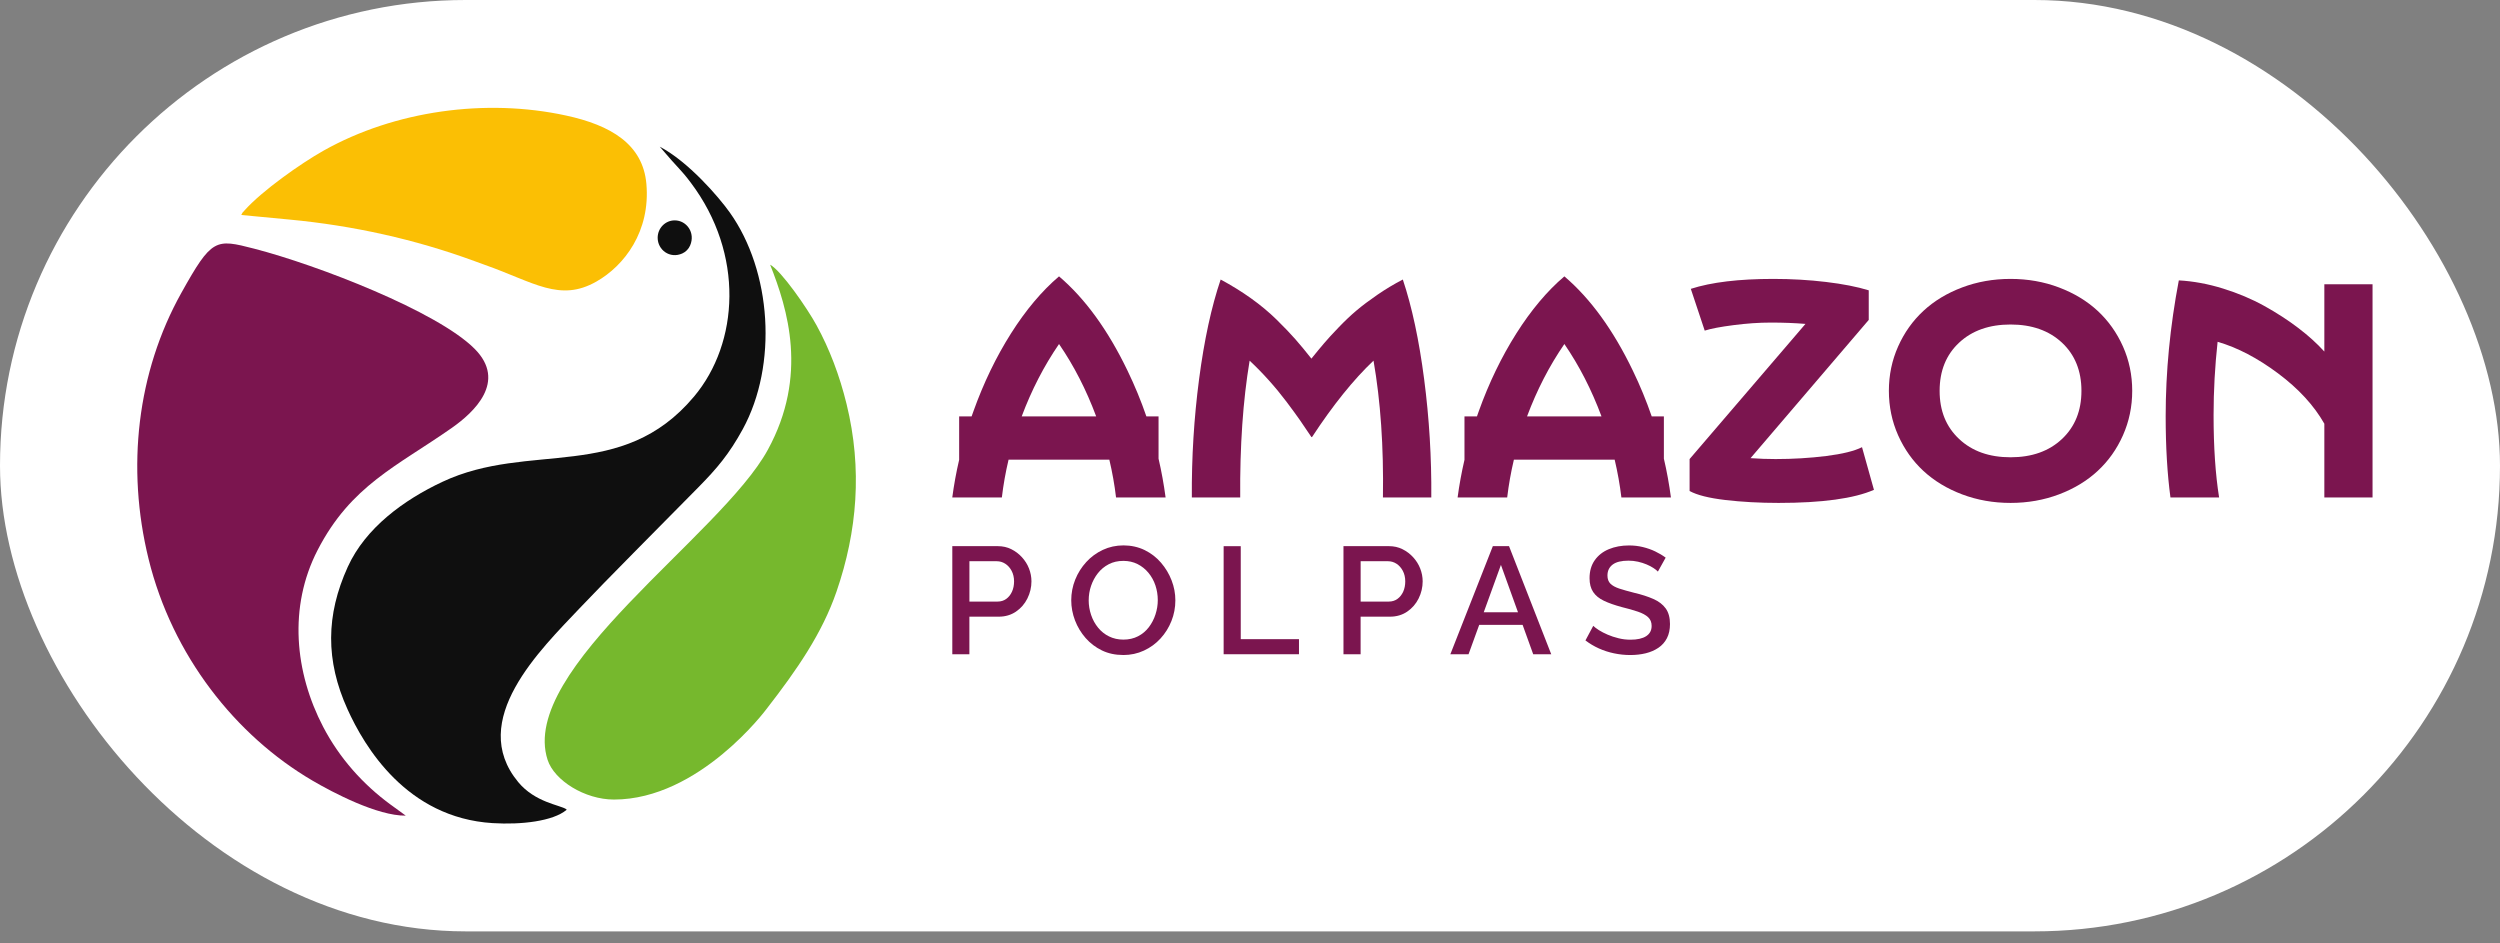 <?xml version="1.0" encoding="UTF-8"?> <svg xmlns="http://www.w3.org/2000/svg" width="167" height="63" viewBox="0 0 167 63" fill="none"><rect x="0" y="0" width="167" height="63" fill="#808080" stroke="none"/><rect width="167" height="62.216" rx="31.108" fill="white"></rect><g clip-path="url(#clip0_19095_1323)"><path fill-rule="evenodd" clip-rule="evenodd" d="M26.119 53.768C24.243 52.401 22.673 50.632 21.59 48.559C19.691 44.924 19.257 40.549 21.214 36.751C23.446 32.419 26.512 31.155 30.185 28.581C31.659 27.546 33.883 25.49 31.706 23.302C29.22 20.803 21.212 17.706 16.974 16.61C14.392 15.944 14.152 15.91 12.111 19.57C9.158 24.861 8.425 31.234 9.925 37.34C11.505 43.775 15.722 49.128 20.874 52.145C22.235 52.943 25.216 54.508 27.105 54.485L26.121 53.768H26.119Z" fill="#7B154F"></path><path fill-rule="evenodd" clip-rule="evenodd" d="M51.444 17.679C52.618 20.638 53.997 25.092 51.291 30.045C48.168 35.763 34.621 44.706 36.579 50.757C37.028 52.139 39.069 53.41 41.011 53.41C46.721 53.41 51.201 47.364 51.201 47.364C53.247 44.73 54.921 42.305 55.881 39.512C57.262 35.501 57.615 31.335 56.551 26.99C56.083 25.081 55.416 23.321 54.549 21.736C53.923 20.588 52.196 18.089 51.444 17.681" fill="#76B82D"></path><path fill-rule="evenodd" clip-rule="evenodd" d="M19.349 14.668C23.559 15.066 27.71 15.978 31.689 17.439C31.942 17.533 32.193 17.624 32.401 17.698C35.66 18.849 37.389 20.203 39.84 18.808C41.703 17.748 43.46 15.461 43.178 12.275C42.942 9.631 40.803 8.365 37.805 7.716C32.447 6.552 26.374 7.39 21.619 10.06C20.086 10.921 17.494 12.753 16.332 14.059C16.158 14.255 16.226 14.15 16.117 14.361L19.353 14.668H19.349Z" fill="#FBBF04"></path><path fill-rule="evenodd" clip-rule="evenodd" d="M44.07 9.796C45.378 11.344 45.444 11.268 46.152 12.212C49.729 16.97 49.366 22.911 46.362 26.49C41.529 32.251 35.37 29.452 29.554 32.186C26.981 33.394 24.419 35.256 23.232 37.866C21.762 41.097 21.743 44.127 23.211 47.372C24.341 49.873 27.155 54.627 32.906 54.984C34.848 55.105 36.938 54.851 37.835 54.108C37.852 54.096 37.85 54.068 37.833 54.058C37.401 53.768 35.742 53.607 34.612 52.238C31.207 48.115 36.11 43.392 38.733 40.617C40.486 38.763 44.28 34.962 46.668 32.535C47.887 31.295 48.707 30.335 49.621 28.661C51.958 24.368 51.547 18.119 48.748 14.192C48 13.143 45.982 10.801 44.07 9.798" fill="#0F0F0F"></path><path fill-rule="evenodd" clip-rule="evenodd" d="M45.071 14.721C45.863 14.721 46.468 15.546 46.099 16.401C45.997 16.636 45.81 16.826 45.58 16.93C44.743 17.306 43.932 16.691 43.932 15.882C43.932 15.241 44.442 14.721 45.071 14.721Z" fill="#0F0F0F"></path><path d="M77.391 30.639V27.817H76.579C76.222 26.78 75.801 25.758 75.315 24.753C74.008 22.041 72.485 19.945 70.743 18.461C69.592 19.441 68.521 20.715 67.531 22.28C66.541 23.846 65.704 25.576 65.025 27.474C64.984 27.588 64.944 27.703 64.903 27.817H64.071V30.707H64.073C63.877 31.545 63.724 32.385 63.612 33.229H66.924C67.024 32.389 67.172 31.547 67.372 30.707H74.104C74.302 31.547 74.453 32.389 74.552 33.229H77.862C77.745 32.357 77.59 31.494 77.391 30.639ZM68.249 27.817C68.908 26.055 69.739 24.442 70.743 22.98C71.733 24.423 72.562 26.035 73.225 27.817H68.249Z" fill="#7B154F"></path><path d="M111.147 30.639V27.817H110.335C109.978 26.78 109.558 25.758 109.071 24.753C107.765 22.041 106.242 19.945 104.5 18.461C103.348 19.441 102.278 20.715 101.288 22.28C100.298 23.846 99.461 25.576 98.781 27.474C98.74 27.588 98.7 27.703 98.66 27.817H97.827V30.707H97.829C97.634 31.545 97.481 32.385 97.368 33.229H100.68C100.78 32.389 100.929 31.547 101.128 30.707H107.86C108.058 31.547 108.209 32.389 108.309 33.229H111.618C111.502 32.357 111.347 31.494 111.147 30.639ZM102.006 27.817C102.664 26.055 103.495 24.442 104.5 22.98C105.49 24.423 106.318 26.035 106.981 27.817H102.006Z" fill="#7B154F"></path><path d="M93.708 18.669C94.32 20.503 94.796 22.724 95.133 25.333C95.473 27.942 95.632 30.574 95.611 33.229H92.38C92.433 29.846 92.223 26.799 91.751 24.091C90.415 25.356 89.045 27.057 87.643 29.196H87.602C87.303 28.746 87.048 28.369 86.835 28.064C86.623 27.76 86.328 27.358 85.954 26.858C85.578 26.359 85.181 25.875 84.762 25.409C84.344 24.942 83.915 24.504 83.475 24.093C83.029 26.761 82.82 29.808 82.846 33.231H79.615C79.596 30.569 79.757 27.933 80.099 25.327C80.441 22.718 80.921 20.501 81.54 18.673C82.257 19.058 82.933 19.475 83.564 19.925C84.195 20.376 84.764 20.85 85.27 21.345C85.775 21.842 86.192 22.276 86.521 22.65C86.85 23.025 87.212 23.461 87.602 23.956C87.921 23.558 88.204 23.217 88.446 22.934C88.688 22.648 89.013 22.295 89.419 21.872C89.825 21.449 90.222 21.072 90.611 20.744C90.999 20.416 91.467 20.065 92.01 19.691C92.556 19.316 93.121 18.978 93.706 18.673" fill="#7B154F"></path><path d="M124.382 29.871L125.18 32.721C123.844 33.303 121.72 33.595 118.809 33.595C117.533 33.595 116.345 33.529 115.249 33.4C114.153 33.271 113.358 33.07 112.865 32.799V30.665L120.605 21.637C119.887 21.578 119.12 21.548 118.302 21.548C117.484 21.548 116.694 21.605 115.814 21.717C114.935 21.83 114.287 21.952 113.875 22.086L112.946 19.295C114.323 18.851 116.16 18.631 118.461 18.631C119.663 18.631 120.834 18.698 121.971 18.834C123.107 18.969 124.061 19.157 124.832 19.394V21.37L116.936 30.605C117.52 30.646 118.079 30.665 118.61 30.665C119.774 30.665 120.898 30.597 121.985 30.462C123.073 30.326 123.872 30.129 124.384 29.871" fill="#7B154F"></path><path d="M137.54 33.024C136.533 33.404 135.454 33.595 134.305 33.595C133.155 33.595 132.076 33.404 131.069 33.024C130.062 32.643 129.202 32.122 128.486 31.46C127.772 30.798 127.207 30.002 126.795 29.078C126.383 28.151 126.177 27.161 126.177 26.108C126.177 25.054 126.383 24.066 126.795 23.143C127.207 22.219 127.77 21.428 128.486 20.765C129.2 20.103 130.062 19.581 131.069 19.202C132.076 18.821 133.155 18.631 134.305 18.631C135.454 18.631 136.533 18.821 137.54 19.202C138.547 19.583 139.407 20.103 140.123 20.765C140.837 21.428 141.402 22.221 141.814 23.143C142.226 24.068 142.432 25.056 142.432 26.108C142.432 27.159 142.226 28.149 141.814 29.078C141.402 30.005 140.839 30.798 140.123 31.46C139.409 32.122 138.547 32.643 137.54 33.024ZM130.869 29.325C131.736 30.14 132.881 30.546 134.305 30.546C135.728 30.546 136.873 30.14 137.74 29.325C138.606 28.511 139.04 27.438 139.04 26.108C139.04 24.777 138.606 23.698 137.74 22.89C136.873 22.081 135.726 21.677 134.305 21.677C132.883 21.677 131.736 22.081 130.869 22.89C130.003 23.698 129.567 24.77 129.567 26.108C129.567 27.445 130.001 28.511 130.869 29.325Z" fill="#7B154F"></path><path d="M155.266 23.486V18.988H158.486V33.229H155.266V28.303C154.573 27.085 153.545 25.966 152.175 24.942C150.805 23.92 149.46 23.215 148.136 22.832C147.958 24.462 147.867 26.097 147.867 27.739C147.867 29.85 147.99 31.68 148.236 33.231H144.986C144.773 31.648 144.667 29.837 144.667 27.798C144.667 24.832 144.96 21.811 145.545 18.73C146.515 18.783 147.501 18.965 148.502 19.276C149.502 19.587 150.42 19.974 151.255 20.437C152.09 20.901 152.846 21.392 153.524 21.908C154.201 22.424 154.783 22.951 155.268 23.486" fill="#7B154F"></path><path d="M63.614 43.703V36.483H66.656C66.983 36.483 67.283 36.55 67.555 36.686C67.827 36.821 68.064 37.001 68.268 37.225C68.472 37.45 68.63 37.699 68.738 37.978C68.846 38.258 68.901 38.541 68.901 38.833C68.901 39.233 68.81 39.616 68.63 39.978C68.449 40.342 68.194 40.634 67.865 40.858C67.533 41.082 67.151 41.194 66.716 41.194H64.755V43.706H63.612L63.614 43.703ZM64.757 40.185H66.645C66.862 40.185 67.053 40.126 67.217 40.007C67.38 39.889 67.508 39.728 67.601 39.525C67.693 39.322 67.74 39.091 67.74 38.833C67.74 38.575 67.684 38.336 67.576 38.131C67.468 37.928 67.325 37.769 67.151 37.657C66.977 37.545 66.788 37.49 66.584 37.49H64.757V40.185Z" fill="#7B154F"></path><path d="M75.031 43.754C74.506 43.754 74.032 43.653 73.612 43.45C73.189 43.246 72.825 42.969 72.519 42.62C72.214 42.271 71.976 41.878 71.81 41.442C71.644 41.004 71.559 40.555 71.559 40.094C71.559 39.633 71.648 39.153 71.825 38.717C72.001 38.279 72.248 37.89 72.56 37.547C72.872 37.204 73.242 36.933 73.669 36.732C74.094 36.533 74.555 36.432 75.052 36.432C75.549 36.432 76.04 36.538 76.467 36.747C76.891 36.957 77.257 37.238 77.558 37.591C77.862 37.945 78.096 38.336 78.264 38.772C78.432 39.206 78.514 39.65 78.514 40.105C78.514 40.585 78.427 41.046 78.253 41.482C78.079 41.92 77.837 42.309 77.522 42.652C77.208 42.995 76.841 43.263 76.413 43.46C75.989 43.657 75.528 43.756 75.031 43.756M72.724 40.094C72.724 40.433 72.779 40.763 72.887 41.08C72.995 41.4 73.15 41.681 73.352 41.928C73.552 42.176 73.796 42.371 74.083 42.512C74.37 42.654 74.689 42.726 75.043 42.726C75.398 42.726 75.738 42.652 76.023 42.502C76.309 42.354 76.549 42.151 76.743 41.897C76.936 41.643 77.085 41.357 77.187 41.042C77.289 40.727 77.34 40.409 77.34 40.09C77.34 39.751 77.287 39.423 77.183 39.108C77.078 38.793 76.921 38.512 76.717 38.264C76.513 38.017 76.269 37.822 75.987 37.68C75.704 37.538 75.39 37.467 75.041 37.467C74.674 37.467 74.347 37.541 74.062 37.691C73.775 37.841 73.535 38.04 73.337 38.292C73.14 38.543 72.989 38.825 72.883 39.136C72.777 39.449 72.726 39.766 72.726 40.092" fill="#7B154F"></path><path d="M81.739 43.703V36.485H82.882V42.696H86.772V43.703H81.739Z" fill="#7B154F"></path><path d="M89.744 43.703V36.483H92.786C93.113 36.483 93.413 36.55 93.685 36.686C93.957 36.821 94.194 37.001 94.4 37.225C94.604 37.45 94.762 37.699 94.87 37.978C94.978 38.258 95.034 38.541 95.034 38.833C95.034 39.233 94.944 39.616 94.764 39.978C94.583 40.342 94.328 40.634 93.999 40.858C93.668 41.082 93.285 41.194 92.85 41.194H90.889V43.706H89.744V43.703ZM90.889 40.185H92.778C92.994 40.185 93.185 40.126 93.349 40.007C93.513 39.889 93.64 39.728 93.734 39.525C93.825 39.322 93.871 39.091 93.871 38.833C93.871 38.575 93.816 38.336 93.708 38.131C93.6 37.928 93.457 37.769 93.285 37.657C93.111 37.545 92.922 37.49 92.718 37.49H90.891V40.185H90.889Z" fill="#7B154F"></path><path d="M99.72 36.483H100.803L103.622 43.703H102.418L101.71 41.74H98.811L98.099 43.703H96.884L99.722 36.483H99.72ZM101.402 40.898L100.262 37.735L99.114 40.898H101.402Z" fill="#7B154F"></path><path d="M110.748 38.182C110.68 38.108 110.58 38.027 110.45 37.943C110.321 37.858 110.168 37.778 109.991 37.703C109.815 37.629 109.624 37.568 109.42 37.522C109.216 37.475 109.003 37.452 108.787 37.452C108.311 37.452 107.956 37.538 107.725 37.714C107.493 37.89 107.378 38.133 107.378 38.444C107.378 38.675 107.442 38.854 107.572 38.986C107.701 39.117 107.899 39.227 108.164 39.316C108.43 39.402 108.763 39.498 109.165 39.599C109.656 39.713 110.08 39.851 110.442 40.01C110.803 40.168 111.079 40.38 111.268 40.642C111.459 40.907 111.555 41.254 111.555 41.687C111.555 42.051 111.487 42.366 111.351 42.631C111.215 42.895 111.024 43.109 110.779 43.274C110.535 43.439 110.25 43.562 109.932 43.64C109.611 43.718 109.269 43.756 108.901 43.756C108.534 43.756 108.181 43.718 107.824 43.644C107.467 43.57 107.128 43.46 106.803 43.314C106.48 43.168 106.182 42.99 105.908 42.781L106.429 41.806C106.518 41.895 106.645 41.99 106.811 42.096C106.977 42.201 107.172 42.301 107.393 42.396C107.614 42.491 107.856 42.572 108.118 42.635C108.379 42.701 108.647 42.732 108.918 42.732C109.375 42.732 109.724 42.652 109.966 42.495C110.208 42.337 110.329 42.11 110.329 41.812C110.329 41.569 110.25 41.374 110.093 41.228C109.936 41.084 109.709 40.959 109.409 40.858C109.11 40.756 108.753 40.655 108.336 40.553C107.86 40.424 107.461 40.285 107.142 40.132C106.822 39.98 106.582 39.783 106.422 39.544C106.263 39.305 106.182 38.998 106.182 38.626C106.182 38.152 106.297 37.752 106.529 37.424C106.76 37.096 107.074 36.849 107.474 36.684C107.873 36.519 108.319 36.436 108.816 36.436C109.144 36.436 109.454 36.472 109.745 36.544C110.038 36.616 110.312 36.711 110.567 36.834C110.822 36.957 111.056 37.094 111.266 37.251L110.745 38.186L110.748 38.182Z" fill="#7B154F"></path></g><defs><clipPath id="clip0_19095_1323"><rect width="149.318" height="47.808" fill="white" transform="translate(9.169 7.204)"></rect></clipPath></defs></svg> 